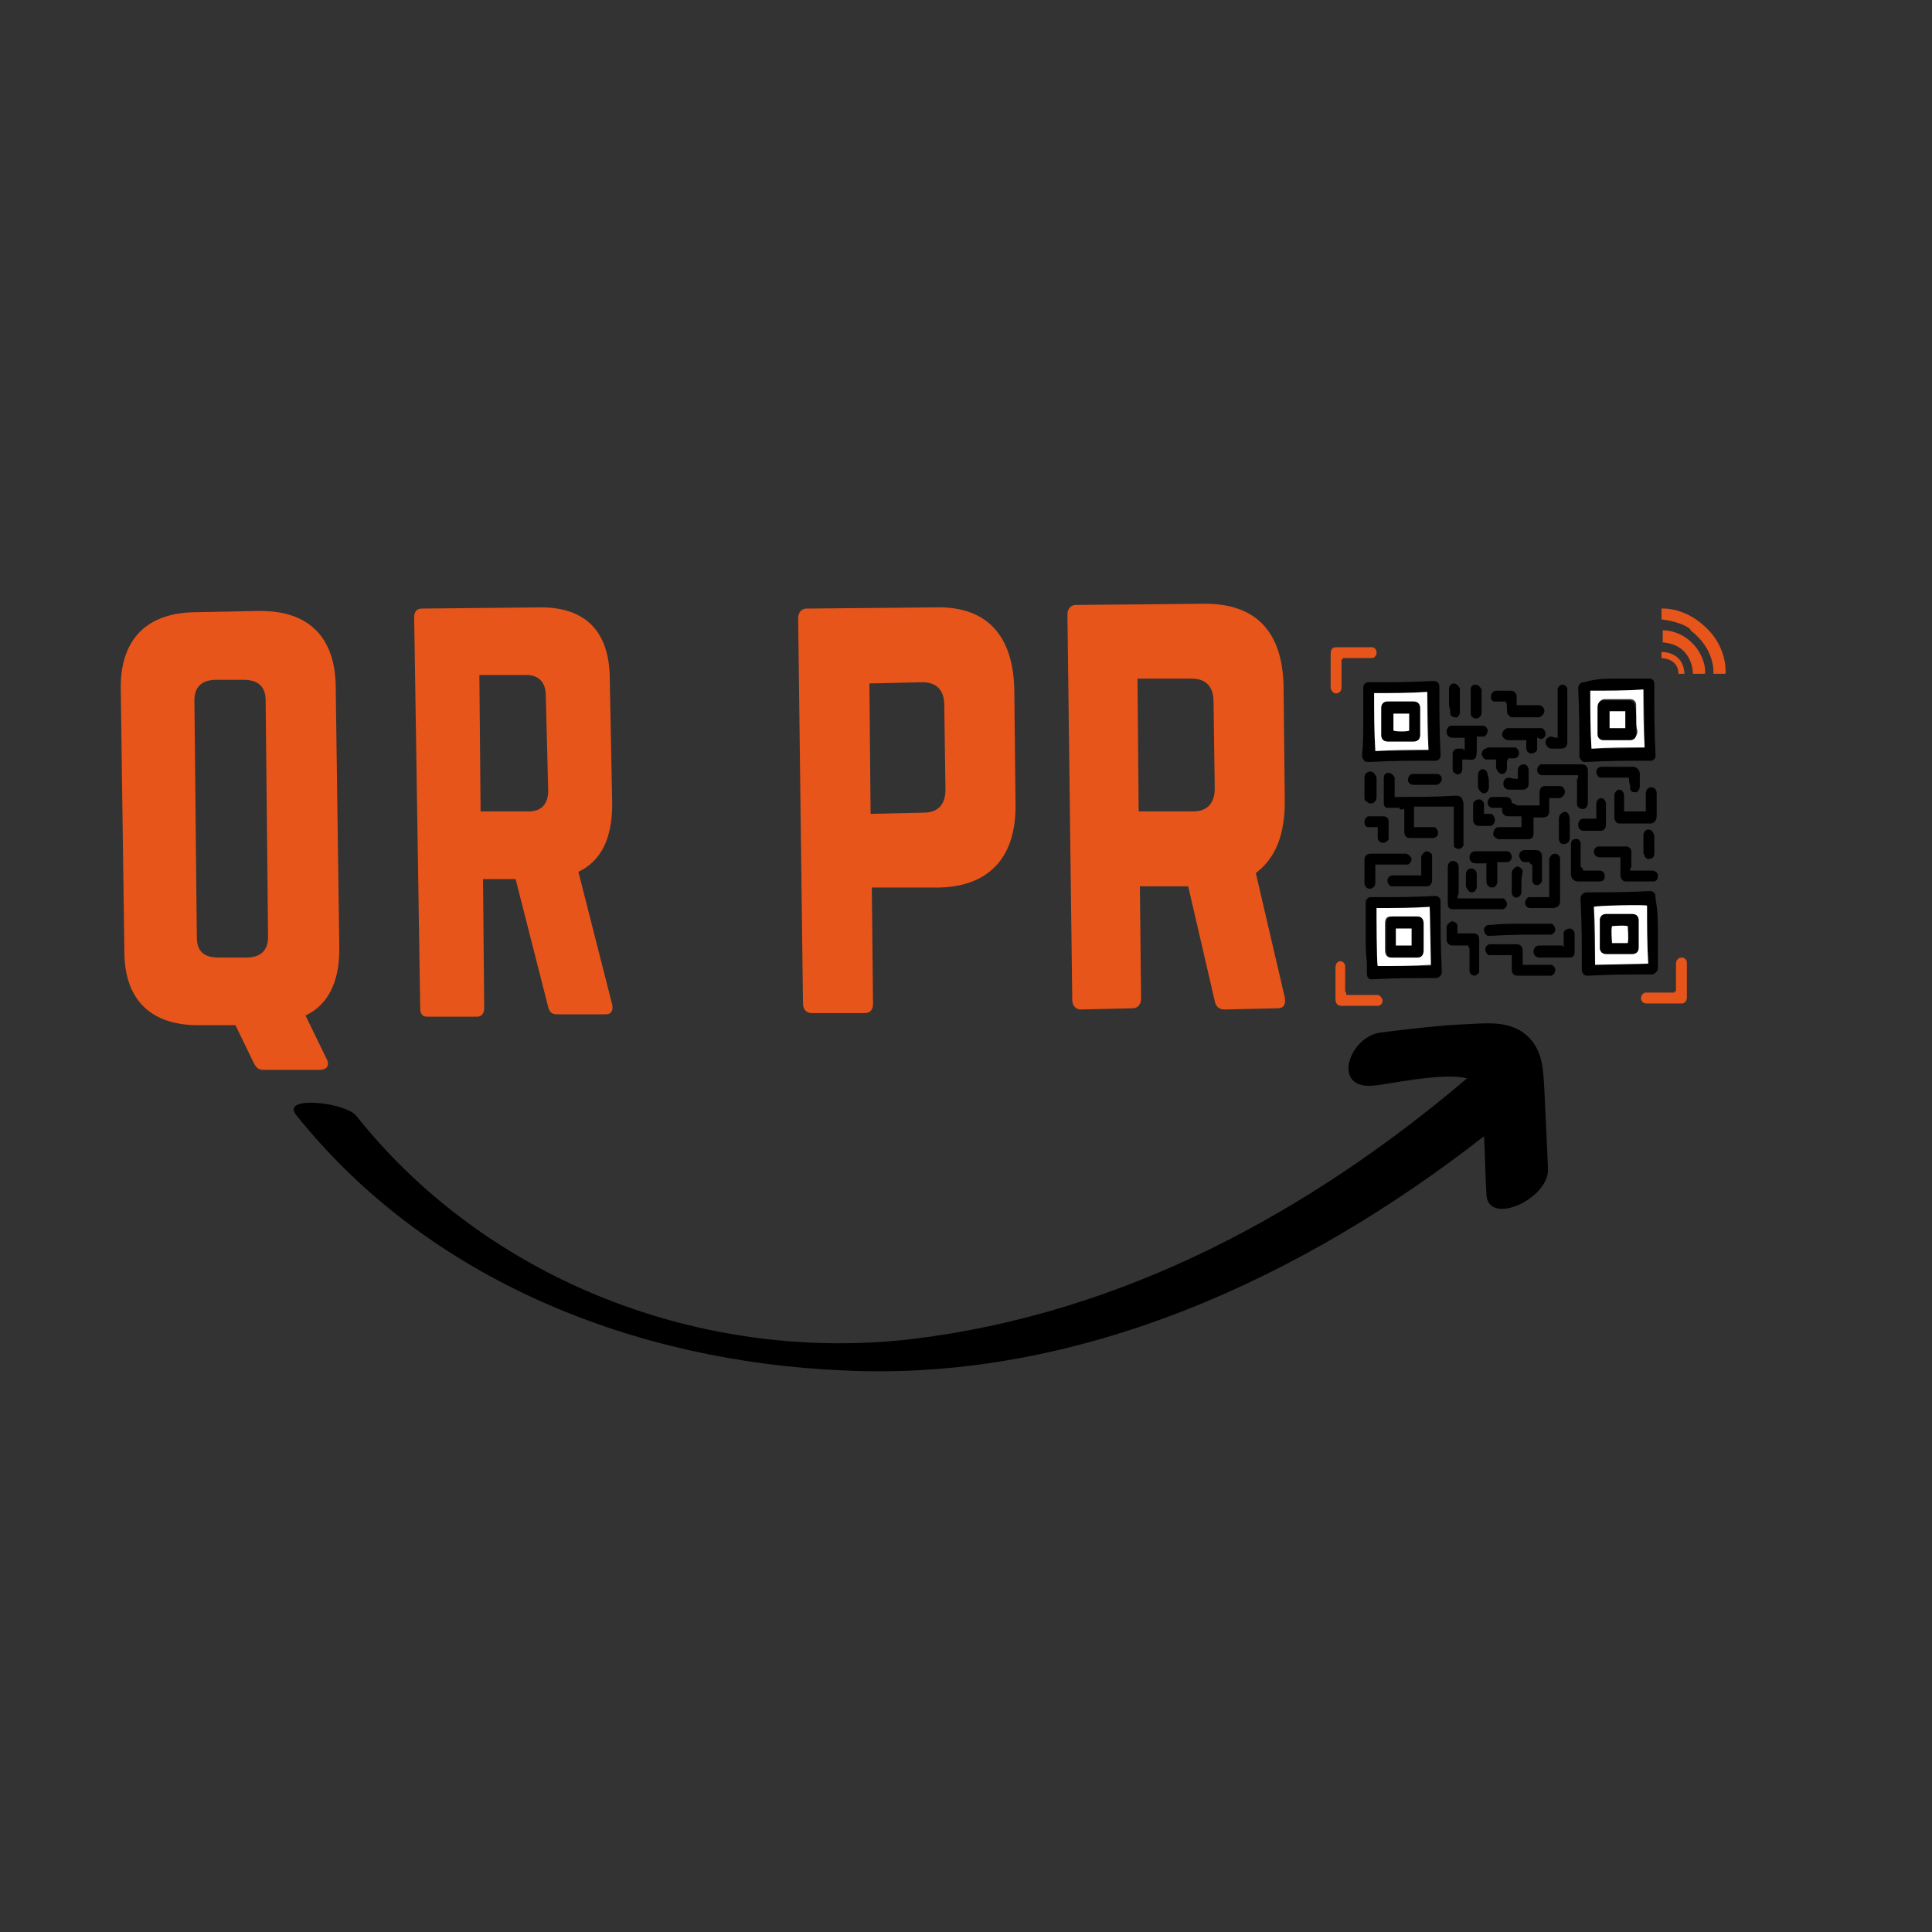 <?xml version="1.0" encoding="utf-8"?>
<!-- Generator: Adobe Illustrator 24.0.0, SVG Export Plug-In . SVG Version: 6.00 Build 0)  -->
<svg version="1.1" id="Calque_1" xmlns="http://www.w3.org/2000/svg" xmlns:xlink="http://www.w3.org/1999/xlink" x="0px" y="0px"
	 viewBox="0 0 16 16" width="512" height="512" style="enable-background:new 0 0 16 16;" xml:space="preserve">
<rect x="0" y="0" width="16" height="16" fill="#333333" stroke="none"/>
<style type="text/css">
	.st0{fill:#E8551A;}
	.st1{fill:#FFFFFF;}
</style>
<g>
	<path class="st0" d="M2.81,7.86c0,0.27-0.09,0.46-0.28,0.55l0.18,0.37C2.73,8.83,2.7,8.86,2.65,8.86L2.18,8.86
		c-0.04,0-0.06-0.02-0.08-0.06L1.95,8.49l-0.28,0C1.26,8.5,1.03,8.29,1.03,7.88L1,5.69c0-0.4,0.22-0.62,0.63-0.62l0.5-0.01
		c0.42-0.01,0.64,0.21,0.65,0.61L2.81,7.86z M1.63,7.76c0,0.12,0.06,0.17,0.18,0.17l0.23,0c0.12,0,0.18-0.06,0.18-0.17L2.2,5.8
		c0-0.11-0.06-0.17-0.18-0.17l-0.23,0c-0.12,0-0.18,0.06-0.18,0.17L1.63,7.76z"/>
	<path class="st0" d="M5.07,6.66c0,0.28-0.09,0.47-0.28,0.56l0.28,1.1c0.01,0.05-0.01,0.08-0.05,0.08l-0.41,0
		c-0.04,0-0.06-0.02-0.07-0.06L4.27,7.28l-0.27,0l0.01,1.07c0,0.04-0.02,0.07-0.06,0.07l-0.41,0c-0.04,0-0.06-0.02-0.06-0.07
		L3.43,5.11c0-0.04,0.02-0.07,0.06-0.07l0.99-0.01c0.37,0,0.57,0.2,0.57,0.6L5.07,6.66z M4.38,6.72c0.1,0,0.16-0.06,0.16-0.17
		L4.52,5.76c0-0.11-0.06-0.17-0.16-0.17l-0.39,0l0.01,1.13L4.38,6.72z"/>
	<path class="st0" d="M6.61,5.12c0-0.05,0.03-0.08,0.07-0.08l1.07-0.01C8.17,5.02,8.39,5.26,8.4,5.71l0.01,0.94
		c0.01,0.44-0.21,0.69-0.63,0.7L7.22,7.35l0.01,0.96c0,0.05-0.02,0.08-0.07,0.08l-0.44,0c-0.04,0-0.07-0.03-0.07-0.08L6.61,5.12z
		 M7.65,6.73c0.12,0,0.18-0.07,0.18-0.19l-0.01-0.7c0-0.12-0.06-0.19-0.18-0.19L7.2,5.66l0.01,1.08L7.65,6.73z"/>
	<path class="st0" d="M10.64,6.64c0,0.28-0.08,0.47-0.24,0.59l0.24,1.03c0.01,0.06-0.01,0.09-0.06,0.09l-0.44,0.01
		c-0.04,0-0.07-0.02-0.08-0.07L9.84,7.34l-0.4,0l0.01,0.93c0,0.05-0.03,0.08-0.07,0.08L8.95,8.36c-0.04,0-0.07-0.03-0.07-0.08
		L8.84,5.09c0-0.05,0.03-0.08,0.07-0.08L9.98,5C10.4,5,10.62,5.23,10.63,5.68L10.64,6.64z M9.88,6.72c0.12,0,0.18-0.07,0.18-0.19
		l-0.01-0.72c0-0.12-0.06-0.19-0.18-0.19L9.42,5.62l0.01,1.1L9.88,6.72z"/>
	<path class="st0" d="M11.11,5.46c0,0.01,0,0.02,0,0.03c0,0.07,0,0.13,0,0.2c0,0.03-0.01,0.04-0.03,0.05
		c-0.03,0.01-0.05-0.01-0.06-0.04c0-0.01,0-0.01,0-0.02c0-0.09,0-0.17,0-0.26c0-0.04,0.01-0.06,0.05-0.06c0.09,0,0.19,0,0.28,0
		c0.01,0,0.01,0,0.02,0c0.02,0.01,0.03,0.02,0.03,0.05c0,0.02-0.02,0.04-0.04,0.04c-0.01,0-0.01,0-0.02,0c-0.07,0-0.15,0-0.22,0
		C11.13,5.46,11.12,5.46,11.11,5.46z"/>
	<path class="st0" d="M11.15,8.24c0.01,0,0.02,0,0.02,0c0.07,0,0.15,0,0.22,0c0.01,0,0.01,0,0.02,0c0.02,0,0.04,0.03,0.04,0.05
		c0,0.02-0.02,0.04-0.04,0.04c-0.05,0-0.09,0-0.14,0c-0.05,0-0.11,0-0.16,0c-0.03,0-0.05-0.02-0.05-0.05c0-0.09,0-0.18,0-0.27
		c0-0.03,0.02-0.05,0.04-0.05c0.02,0,0.04,0.02,0.04,0.04c0,0.01,0,0.01,0,0.02c0,0.06,0,0.13,0,0.19
		C11.15,8.22,11.15,8.23,11.15,8.24z"/>
	<path class="st0" d="M13.88,8.21c0-0.02,0-0.03,0-0.05c0-0.06,0-0.12,0-0.18c0-0.03,0.02-0.05,0.05-0.05
		c0.02,0,0.04,0.02,0.04,0.04c0,0,0,0.01,0,0.01c0,0.09,0,0.18,0,0.27c0,0,0,0,0,0.01c0,0.03-0.02,0.05-0.04,0.05
		c-0.1,0-0.2,0-0.3,0c-0.02,0-0.04-0.02-0.04-0.04c0-0.03,0.02-0.05,0.04-0.05c0.01,0,0.01,0,0.02,0c0.07,0,0.15,0,0.22,0
		C13.86,8.21,13.87,8.21,13.88,8.21z"/>
	<g>
		<path class="st0" d="M13.76,5.45l0-0.05c0,0,0.18-0.01,0.19,0.18l-0.05,0C13.9,5.58,13.91,5.46,13.76,5.45z"/>
		<path class="st0" d="M13.77,5.32l0-0.1c0,0,0.17-0.01,0.29,0.16c0,0,0.07,0.1,0.06,0.2l-0.1,0C14.02,5.57,14.02,5.34,13.77,5.32z"
			/>
		<path class="st0" d="M13.76,5.13l0-0.09c0,0,0.21-0.02,0.4,0.19c0,0,0.14,0.14,0.13,0.35l-0.1,0c0,0,0.02-0.2-0.19-0.36
			C14.01,5.21,13.93,5.15,13.76,5.13z"/>
	</g>
	<path d="M2.95,9.24c-0.09-0.11-0.62-0.17-0.5-0.01c1.1,1.38,2.82,2.05,4.55,2.12c1.94,0.09,3.79-0.77,5.29-1.94
		c0.01,0.16,0.01,0.32,0.02,0.48c0.01,0.27,0.52,0.04,0.51-0.21c-0.01-0.22-0.02-0.43-0.03-0.65c-0.01-0.16-0.01-0.32-0.13-0.44
		c-0.13-0.13-0.31-0.12-0.48-0.11c-0.25,0.01-0.5,0.04-0.74,0.07c-0.27,0.03-0.42,0.48-0.06,0.44c0.12-0.01,0.56-0.11,0.77-0.06
		c-1.32,1.12-2.86,1.95-4.6,2.16C5.82,11.29,4.04,10.61,2.95,9.24z"/>
	<g>
		<path d="M11.29,5.98c0-0.09,0-0.18,0-0.27c0-0.01,0-0.02,0-0.02c0-0.02,0.02-0.04,0.04-0.04c0.01,0,0.01,0,0.02,0
			c0.17,0,0.34,0,0.51-0.01c0.01,0,0.01,0,0.02,0c0.02,0,0.04,0.02,0.04,0.04c0,0.01,0,0.01,0,0.02c0,0.18,0,0.36,0.01,0.54
			c0,0.01,0,0.02,0,0.02c0,0.02-0.02,0.04-0.04,0.04c-0.01,0-0.02,0-0.03,0c-0.17,0-0.34,0-0.51,0.01c-0.01,0-0.02,0-0.03,0
			c-0.02,0-0.03-0.02-0.04-0.04c0-0.01,0-0.01,0-0.02C11.29,6.16,11.29,6.07,11.29,5.98z M11.38,5.74c0,0.16,0,0.32,0.01,0.48
			c0.15,0,0.3,0,0.44-0.01c0-0.16,0-0.32-0.01-0.48C11.67,5.74,11.53,5.74,11.38,5.74z"/>
		<path d="M13.39,5.62c0.08,0,0.17,0,0.25,0c0.01,0,0.01,0,0.02,0c0.03,0,0.04,0.02,0.04,0.05c0,0.01,0,0.01,0,0.02
			c0,0.18,0,0.36,0.01,0.55c0,0.01,0,0.02,0,0.02c0,0.02-0.01,0.03-0.03,0.04c-0.01,0-0.02,0-0.03,0c-0.17,0-0.34,0-0.51,0.01
			c-0.01,0-0.02,0-0.02,0c-0.02,0-0.03-0.02-0.04-0.04c0-0.01,0-0.02,0-0.02c0-0.18,0-0.36-0.01-0.54c0,0,0-0.01,0-0.01
			c0-0.03,0.02-0.05,0.05-0.05C13.22,5.62,13.3,5.62,13.39,5.62C13.39,5.62,13.39,5.62,13.39,5.62z M13.17,5.72
			c0,0.16,0,0.32,0.01,0.48c0.15,0,0.3,0,0.44-0.01c0-0.16,0-0.32-0.01-0.48C13.47,5.72,13.32,5.72,13.17,5.72z"/>
		<path d="M13.73,7.73c0,0.09,0,0.18,0,0.27c0,0.01,0,0.01,0,0.02c0,0.02-0.02,0.04-0.04,0.05c-0.01,0-0.01,0-0.02,0
			c-0.17,0-0.34,0-0.51,0.01c-0.01,0-0.01,0-0.02,0c-0.02,0-0.04-0.02-0.04-0.05c0-0.01,0-0.01,0-0.02c0-0.18,0-0.36-0.01-0.55
			c0-0.01,0-0.01,0-0.02c0-0.03,0.02-0.04,0.04-0.05c0,0,0.01,0,0.01,0c0.17,0,0.34,0,0.51-0.01c0.01,0,0.01,0,0.02,0
			c0.02,0,0.04,0.02,0.04,0.04c0,0.01,0,0.02,0,0.02C13.73,7.55,13.73,7.64,13.73,7.73z M13.64,7.5c-0.03,0-0.43,0-0.44,0.01
			c0,0.16,0,0.32,0.01,0.48c0.03,0,0.43,0,0.44-0.01C13.64,7.81,13.64,7.66,13.64,7.5z"/>
		<path d="M11.31,7.76c0-0.09,0-0.18,0-0.27c0-0.01,0-0.02,0-0.02c0-0.02,0.02-0.04,0.04-0.04c0.01,0,0.01,0,0.02,0
			c0.17,0,0.34,0,0.51-0.01c0,0,0.01,0,0.01,0c0.02,0,0.04,0.02,0.04,0.04c0,0.01,0,0.01,0,0.02c0,0.18,0,0.36,0.01,0.55
			c0,0.01,0,0.01,0,0.02c0,0.03-0.02,0.04-0.04,0.05c-0.01,0-0.01,0-0.02,0c-0.17,0-0.34,0-0.51,0.01c0,0-0.01,0-0.01,0
			c-0.03,0-0.04-0.02-0.04-0.05c0-0.03,0-0.06,0-0.09C11.31,7.89,11.31,7.83,11.31,7.76z M11.4,7.52c0,0.02,0,0.46,0.01,0.48
			C11.55,8,11.7,8,11.85,8c0-0.02,0-0.46-0.01-0.48C11.69,7.52,11.55,7.52,11.4,7.52z"/>
		<path d="M11.59,6.69c-0.03,0-0.05,0-0.08,0c-0.01,0-0.02,0-0.02,0c-0.02,0-0.03-0.02-0.03-0.03c0-0.01,0-0.02,0-0.02
			c0-0.06,0-0.12,0-0.18c0-0.01,0-0.01,0-0.02c0-0.03,0.02-0.04,0.04-0.04c0.02,0,0.04,0.02,0.05,0.04c0,0.01,0,0.02,0,0.02
			c0,0.04,0,0.09,0,0.14c0.01,0,0.02,0,0.03,0c0.15,0,0.31,0,0.46-0.01c0.01,0,0.01,0,0.02,0c0.04,0,0.05,0.02,0.06,0.06
			c0,0.11,0,0.22,0,0.32c0,0.01,0,0.02,0,0.03c-0.01,0.02-0.02,0.03-0.04,0.03c-0.02,0-0.04-0.01-0.04-0.03c0-0.01,0-0.02,0-0.03
			c0-0.09,0-0.17,0-0.26c0-0.01,0-0.02,0-0.03c-0.11,0-0.22,0-0.33,0c0,0.02,0,0.15,0,0.17c0.01,0,0.01,0,0.02,0
			c0.04,0,0.08,0,0.13,0c0.01,0,0.02,0,0.02,0c0.02,0.01,0.03,0.03,0.03,0.05c0,0.02-0.02,0.04-0.04,0.04c0,0-0.01,0-0.01,0
			c-0.06,0-0.12,0-0.18,0c-0.04,0-0.05-0.02-0.05-0.06c0-0.06,0-0.12,0-0.18C11.59,6.71,11.59,6.7,11.59,6.69z"/>
		<path d="M12.56,6.67c0.06,0,0.13,0,0.19,0c0-0.01,0-0.02,0-0.03c0-0.03,0-0.05,0-0.08c0-0.03,0.02-0.05,0.04-0.05
			c0.04,0,0.09,0,0.13,0c0.02,0,0.04,0.02,0.04,0.05c0,0.02-0.02,0.04-0.04,0.05c-0.02,0-0.04,0-0.06,0c-0.01,0-0.02,0-0.03,0
			c0,0.01,0,0.02,0,0.04c0,0.02,0,0.05,0,0.07c0,0.03-0.02,0.05-0.05,0.05c-0.02,0-0.05,0-0.07,0c0,0,0,0-0.01,0
			c0,0.01,0,0.01,0,0.02c0,0.04,0,0.07,0,0.11c0,0.04-0.02,0.05-0.05,0.05c-0.08,0-0.15,0-0.23,0c-0.01,0-0.02,0-0.03-0.01
			c-0.02-0.01-0.03-0.03-0.02-0.05c0-0.02,0.02-0.04,0.04-0.04c0.01,0,0.01,0,0.02,0c0.05,0,0.1,0,0.15,0c0.01,0,0.02,0,0.02,0
			c0-0.03,0-0.06,0-0.09c-0.01,0-0.01,0-0.02,0c-0.03,0-0.06,0-0.09,0c-0.03,0-0.05-0.02-0.05-0.05c0-0.01,0-0.01,0-0.02
			c-0.01,0-0.01,0-0.02,0c-0.02,0-0.04,0-0.06,0c-0.02,0-0.04-0.02-0.04-0.04c0-0.02,0.01-0.04,0.03-0.05c0.01,0,0.01,0,0.02,0
			c0.03,0,0.07,0,0.1,0c0.03,0,0.05,0.02,0.05,0.05C12.56,6.66,12.56,6.67,12.56,6.67z"/>
		<path d="M12.07,7.44c0.01,0,0.02,0,0.03,0c0.11,0,0.21,0,0.32,0c0.01,0,0.02,0,0.03,0c0.02,0.01,0.03,0.03,0.03,0.05
			c0,0.02-0.02,0.04-0.04,0.04c-0.01,0-0.01,0-0.02,0c-0.12,0-0.25,0-0.37,0c-0.01,0-0.01,0-0.02,0c-0.03,0-0.04-0.02-0.04-0.05
			c0-0.1,0-0.2,0-0.3c0-0.03,0.02-0.05,0.04-0.05c0.03,0,0.05,0.02,0.05,0.05c0,0.07,0,0.15,0,0.22
			C12.07,7.42,12.07,7.43,12.07,7.44z"/>
		<path d="M12.13,6.21c0-0.03,0-0.07,0-0.1c-0.01,0-0.01,0-0.02,0c-0.03,0-0.05,0-0.08,0c-0.03,0-0.05-0.02-0.05-0.05
			c0-0.03,0.02-0.05,0.04-0.05c0.01,0,0.01,0,0.02,0c0.07,0,0.15,0,0.22,0c0.01,0,0.01,0,0.02,0c0.02,0,0.04,0.02,0.04,0.04
			c0,0.02-0.01,0.04-0.03,0.05c-0.01,0-0.02,0-0.02,0c-0.01,0-0.03,0-0.04,0c0,0.01,0,0.02,0,0.02c0,0.03,0,0.06,0,0.09
			c0,0.07-0.01,0.09-0.08,0.08c-0.01,0-0.02,0-0.04,0c0,0.02,0,0.04,0,0.07c0,0.01,0,0.03-0.01,0.04c-0.01,0.01-0.03,0.02-0.04,0.01
			c-0.02-0.01-0.03-0.02-0.03-0.04c0-0.04,0-0.09,0-0.13c0-0.02,0.02-0.04,0.04-0.04c0.02,0,0.03,0,0.05,0
			C12.11,6.21,12.12,6.21,12.13,6.21z"/>
		<path d="M12.61,7.99c0.01,0,0.02,0,0.02,0c0.06,0,0.13,0,0.19,0c0.01,0,0.01,0,0.02,0c0.02,0,0.04,0.02,0.04,0.04
			c0,0.02-0.01,0.04-0.03,0.05c-0.01,0-0.02,0-0.02,0c-0.09,0-0.17,0-0.26,0c-0.04,0-0.05-0.02-0.05-0.06c0-0.03,0-0.06,0-0.09
			c0-0.01,0-0.01,0-0.02c-0.01,0-0.01,0-0.02,0c-0.05,0-0.1,0-0.15,0c-0.01,0-0.02,0-0.02,0c-0.02-0.01-0.03-0.03-0.03-0.05
			c0-0.02,0.02-0.04,0.04-0.04c0,0,0.01,0,0.01,0c0.07,0,0.14,0,0.21,0c0.03,0,0.05,0.02,0.05,0.05c0,0.03,0,0.06,0,0.09
			C12.61,7.97,12.61,7.98,12.61,7.99z"/>
		<path d="M13.5,7.21c0.01,0,0.02,0,0.03,0c0.05,0,0.1,0,0.15,0c0.03,0,0.05,0.02,0.05,0.04c0,0.03-0.01,0.05-0.04,0.05
			c0,0-0.01,0-0.01,0c-0.07,0-0.14,0-0.21,0c-0.01,0-0.03,0-0.04-0.02c-0.01-0.01-0.01-0.02-0.01-0.04c0-0.04,0-0.07,0-0.11
			c0-0.01,0-0.02,0-0.03c-0.01,0-0.02,0-0.02,0c-0.05,0-0.1,0-0.15,0c-0.03,0-0.05-0.02-0.05-0.05c0-0.02,0.02-0.04,0.04-0.04
			c0,0,0,0,0,0c0.08,0,0.16,0,0.23,0c0.02,0,0.04,0.02,0.04,0.04c0,0.01,0,0.01,0,0.02c0,0.04,0,0.07,0,0.11
			C13.5,7.19,13.5,7.2,13.5,7.21z"/>
		<path d="M13.45,6.72c0.06,0,0.12,0,0.18,0c0-0.01,0-0.01,0-0.02c0-0.04,0-0.07,0-0.11c0-0.01,0-0.01,0-0.02
			c0-0.03,0.02-0.05,0.05-0.05c0.02,0,0.04,0.02,0.04,0.05c0,0,0,0.01,0,0.01c0,0.06,0,0.12,0,0.18c0,0.03-0.02,0.06-0.05,0.06
			c-0.02,0-0.04,0-0.06,0c-0.06,0-0.12,0-0.18,0c-0.01,0-0.02,0-0.02,0c-0.02,0-0.04-0.02-0.04-0.05c0-0.06,0-0.12,0-0.18
			c0-0.03,0.02-0.05,0.04-0.05c0.02,0,0.04,0.02,0.04,0.05c0,0.03,0,0.07,0,0.1C13.45,6.7,13.45,6.71,13.45,6.72z"/>
		<path d="M13.07,6.42c-0.01,0-0.02,0-0.03,0c-0.08,0-0.16,0-0.25,0c-0.01,0-0.01,0-0.02,0c-0.02,0-0.04-0.02-0.04-0.04
			c0-0.02,0.01-0.04,0.03-0.05c0.01,0,0.01,0,0.02,0c0.11,0,0.21,0,0.32,0c0.03,0,0.05,0.02,0.05,0.05c0,0.09,0,0.18,0,0.27
			c0,0.03-0.02,0.05-0.04,0.05c-0.03,0-0.05-0.02-0.05-0.04c0-0.01,0-0.01,0-0.02c0-0.06,0-0.13,0-0.19
			C13.07,6.45,13.07,6.44,13.07,6.42z"/>
		<path d="M12.83,7.43c0-0.01,0-0.02,0-0.03c0-0.09,0-0.17,0-0.26c0-0.01,0-0.02,0-0.03c0.01-0.02,0.02-0.04,0.05-0.04
			c0.02,0,0.04,0.02,0.04,0.04c0,0.01,0,0.02,0,0.02c0,0.11,0,0.21,0,0.32c0,0,0,0,0,0.01c0,0.04-0.02,0.05-0.05,0.06
			c-0.06,0-0.11,0-0.17,0c-0.01,0-0.02,0-0.03,0c-0.02,0-0.04-0.02-0.04-0.04c0-0.02,0.01-0.04,0.03-0.05c0.01,0,0.02,0,0.02,0
			c0.04,0,0.07,0,0.11,0C12.81,7.43,12.82,7.43,12.83,7.43z"/>
		<path d="M12.16,7.83c-0.01,0-0.02,0-0.02,0c-0.04,0-0.07,0-0.11,0c-0.03,0-0.05-0.02-0.05-0.05c0-0.03,0-0.07,0-0.1
			c0-0.02,0.02-0.04,0.04-0.05c0.02,0,0.04,0.01,0.05,0.03c0,0.01,0,0.01,0,0.02c0,0.02,0,0.03,0,0.05c0,0,0,0,0,0
			c0.01,0,0.01,0,0.02,0c0.04,0,0.07,0,0.11,0c0.04,0,0.05,0.02,0.05,0.06c0,0.08,0,0.16,0,0.24c0,0.01,0,0.02,0,0.02
			c-0.01,0.02-0.03,0.03-0.04,0.03c-0.02,0-0.04-0.02-0.04-0.04c0-0.01,0-0.01,0-0.02c0-0.06,0-0.11,0-0.17
			C12.16,7.85,12.16,7.84,12.16,7.83z"/>
		<path d="M12.9,6.11c0-0.01,0-0.02,0-0.03c0-0.11,0-0.23,0-0.34c0-0.01,0-0.02,0-0.03c0-0.02,0.02-0.04,0.04-0.04
			c0.02,0,0.04,0.02,0.04,0.04c0,0.01,0,0.02,0,0.02c0,0.14,0,0.27,0,0.41c0,0,0,0,0,0.01c0,0.03-0.02,0.05-0.05,0.05
			c-0.03,0-0.06,0-0.08,0c-0.03,0-0.05-0.03-0.05-0.05c0-0.03,0.02-0.05,0.05-0.05C12.88,6.11,12.89,6.11,12.9,6.11z"/>
		<path d="M12.58,7.65c0.08,0,0.16,0,0.24,0c0.01,0,0.02,0,0.03,0c0.02,0.01,0.03,0.03,0.03,0.05c0,0.02-0.02,0.04-0.04,0.04
			c-0.01,0-0.01,0-0.02,0c-0.16,0-0.32,0-0.47,0.01c-0.01,0-0.02,0-0.03,0c-0.02-0.01-0.03-0.03-0.03-0.05
			c0-0.02,0.02-0.04,0.04-0.04c0.01,0,0.01,0,0.02,0C12.43,7.65,12.51,7.65,12.58,7.65z"/>
		<path d="M11.77,7.25c0-0.01,0-0.02,0-0.03c0-0.04,0-0.08,0-0.12c0-0.02,0.02-0.04,0.04-0.05c0.02,0,0.04,0.01,0.05,0.03
			c0,0.01,0,0.01,0,0.02c0,0.06,0,0.13,0,0.19c0,0.03-0.02,0.05-0.04,0.05c0,0-0.01,0-0.01,0c-0.09,0-0.18,0-0.26,0
			c-0.01,0-0.02,0-0.03,0c-0.02-0.01-0.03-0.03-0.03-0.05c0-0.02,0.02-0.04,0.04-0.04c0.01,0,0.01,0,0.02,0c0.07,0,0.14,0,0.2,0
			C11.76,7.25,11.76,7.25,11.77,7.25z"/>
		<path d="M11.39,7.16c0,0.04,0,0.08,0,0.12c0,0.01,0,0.02,0,0.03c0,0.03-0.02,0.05-0.05,0.05c-0.02,0-0.04-0.02-0.04-0.05
			c0-0.04,0-0.08,0-0.11c0-0.03,0-0.05,0-0.08c0-0.03,0.02-0.05,0.05-0.05c0.1,0,0.19,0,0.29,0c0.02,0,0.04,0.02,0.05,0.04
			c0,0.02-0.01,0.04-0.03,0.05c-0.01,0-0.02,0-0.02,0c-0.07,0-0.14,0-0.21,0C11.41,7.16,11.4,7.16,11.39,7.16z"/>
		<path d="M12.47,5.81c-0.03,0-0.05,0-0.08,0c-0.01,0-0.02,0-0.02,0c-0.02-0.01-0.03-0.03-0.02-0.05c0-0.02,0.02-0.04,0.04-0.04
			c0.02,0,0.05,0,0.07,0c0.02,0,0.04,0,0.05,0c0.03,0,0.05,0.02,0.05,0.05c0,0.02,0,0.04,0,0.07c0.01,0,0.02,0,0.03,0
			c0.05,0,0.1,0,0.15,0c0.03,0,0.05,0.02,0.05,0.05c0,0.02-0.02,0.04-0.04,0.05c0,0-0.01,0-0.01,0c-0.07,0-0.14,0-0.21,0
			c-0.01,0-0.02,0-0.03-0.01c-0.01-0.01-0.02-0.02-0.02-0.04C12.48,5.85,12.48,5.83,12.47,5.81z"/>
		<path d="M12.4,7.14c0,0.01,0,0.02,0,0.03c0,0.04,0,0.09,0,0.13c0,0.03-0.02,0.05-0.04,0.05c-0.03,0-0.05-0.02-0.05-0.05
			c0-0.03,0-0.06,0-0.09c0-0.02,0-0.04,0-0.06c-0.01,0-0.01,0-0.02,0c-0.02,0-0.04,0-0.07,0c-0.03,0-0.05-0.02-0.05-0.05
			c0-0.03,0.02-0.05,0.05-0.05c0,0,0.01,0,0.01,0c0.08,0,0.16,0,0.23,0c0.01,0,0.02,0,0.03,0c0.02,0.01,0.03,0.03,0.03,0.05
			c0,0.02-0.02,0.04-0.04,0.04c-0.02,0-0.04,0-0.07,0C12.42,7.14,12.41,7.14,12.4,7.14z"/>
		<path d="M13.11,7.21c0.04,0,0.08,0,0.11,0c0.01,0,0.02,0,0.03,0c0.02,0,0.04,0.02,0.04,0.04c0,0.03-0.01,0.05-0.04,0.05
			c0,0-0.01,0-0.01,0c-0.06,0-0.11,0-0.17,0c-0.04,0-0.06-0.03-0.06-0.06c0-0.08,0-0.16,0-0.24c0-0.03,0.01-0.05,0.03-0.05
			c0.03-0.01,0.05,0.01,0.05,0.04c0,0.01,0,0.02,0,0.02c0,0.06,0,0.11,0,0.17C13.11,7.19,13.11,7.2,13.11,7.21z"/>
		<path d="M12.95,7.84c0-0.03,0-0.06,0-0.09c0-0.01,0-0.02,0-0.03C12.96,7.7,12.98,7.69,13,7.69c0.02,0,0.04,0.02,0.04,0.04
			c0,0,0,0,0,0c0,0.05,0,0.11,0,0.16c0,0.03-0.02,0.04-0.04,0.04c0,0-0.01,0-0.01,0c-0.08,0-0.16,0-0.23,0c0,0-0.01,0-0.01,0
			c-0.03,0-0.05-0.02-0.05-0.05c0-0.03,0.02-0.05,0.05-0.05c0.06,0,0.13,0,0.19,0C12.94,7.84,12.94,7.84,12.95,7.84z"/>
		<path d="M13.49,6.44c-0.01,0-0.02,0-0.03,0c-0.06,0-0.13,0-0.19,0c-0.01,0-0.02,0-0.02,0c-0.02-0.01-0.03-0.03-0.03-0.05
			c0-0.02,0.02-0.04,0.04-0.04c0,0,0.01,0,0.01,0c0.08,0,0.17,0,0.25,0c0.03,0,0.06,0.02,0.06,0.06c0,0.03,0,0.07,0,0.1
			c0,0.03-0.02,0.06-0.05,0.05c-0.02,0-0.03-0.02-0.03-0.03c0-0.01,0-0.02,0-0.03C13.49,6.48,13.49,6.46,13.49,6.44z"/>
		<path d="M12.73,6.11c0,0.02,0,0.05,0,0.07c0,0.01,0,0.02,0,0.03c-0.01,0.02-0.03,0.03-0.05,0.03c-0.02,0-0.04-0.02-0.04-0.04
			c0-0.01,0-0.03,0-0.04c0-0.01,0-0.02,0-0.03c-0.01,0-0.02,0-0.02,0c-0.04,0-0.09,0-0.13,0c-0.02,0-0.05-0.02-0.05-0.05
			c0-0.02,0.02-0.04,0.04-0.05c0.01,0,0.01,0,0.02,0c0.08,0,0.16,0,0.24,0c0.01,0,0.02,0,0.03,0c0.02,0.01,0.03,0.03,0.03,0.05
			c0,0.02-0.02,0.04-0.04,0.04C12.74,6.11,12.74,6.11,12.73,6.11z"/>
		<path d="M12.48,6.3c0,0.01,0,0.02,0,0.03c0,0.01,0,0.02,0,0.03c0,0.03-0.02,0.05-0.04,0.05c-0.02,0-0.04-0.02-0.05-0.05
			c0-0.01,0-0.03,0-0.04c0-0.01,0-0.02,0-0.03c-0.01,0-0.02,0-0.03,0c-0.02,0-0.03,0-0.05,0c-0.02,0-0.03-0.02-0.04-0.04
			c0-0.02,0.01-0.04,0.03-0.05c0.01,0,0.02-0.01,0.02-0.01c0.07,0,0.14,0,0.21,0c0.01,0,0.01,0,0.02,0
			c0.02,0.01,0.03,0.03,0.03,0.05c0,0.02-0.02,0.04-0.04,0.04c-0.02,0-0.03,0-0.05,0C12.49,6.3,12.48,6.3,12.48,6.3z"/>
		<path d="M13.22,6.78c0-0.01,0-0.03,0-0.04c0-0.03,0-0.05,0-0.08c0-0.03,0.02-0.05,0.04-0.05c0.02,0,0.04,0.02,0.04,0.05
			c0,0.06,0,0.11,0,0.17c0,0.03-0.02,0.05-0.04,0.05c-0.05,0-0.1,0-0.15,0c-0.02,0-0.04-0.02-0.04-0.05c0-0.03,0.02-0.05,0.04-0.05
			c0.03,0,0.05,0,0.08,0C13.2,6.78,13.21,6.78,13.22,6.78z"/>
		<path d="M12.67,7.14c-0.02,0-0.03,0-0.04,0c-0.03,0-0.04-0.02-0.05-0.05c0-0.03,0.02-0.05,0.05-0.05c0.03,0,0.06,0,0.09,0
			c0.03,0,0.05,0.02,0.05,0.05c0,0,0,0.01,0,0.01c0,0.06,0,0.11,0,0.17c0,0.01,0,0.02,0,0.02c0,0.02-0.02,0.04-0.04,0.04
			c-0.02,0-0.04-0.01-0.04-0.04c0-0.01,0-0.02,0-0.02c0-0.04,0-0.07,0-0.11C12.67,7.16,12.67,7.15,12.67,7.14z"/>
		<path d="M12.57,6.45c0-0.03,0-0.05,0-0.07c0-0.03,0.02-0.05,0.05-0.05c0.02,0,0.04,0.02,0.04,0.05c0,0.02,0,0.04,0,0.06
			c0,0.02,0,0.04,0,0.05c0,0.03-0.02,0.05-0.05,0.05c-0.04,0-0.07,0-0.11,0c-0.03,0-0.05-0.02-0.05-0.05c0-0.03,0.02-0.05,0.05-0.05
			C12.53,6.45,12.55,6.45,12.57,6.45z"/>
		<path d="M11.41,6.85c-0.02,0-0.03,0-0.05,0c-0.01,0-0.02,0-0.03,0c-0.02,0-0.03-0.02-0.03-0.04c0-0.02,0.01-0.04,0.03-0.05
			c0.01,0,0.02,0,0.02,0c0.03,0,0.06,0,0.1,0c0.04,0,0.05,0.02,0.05,0.05c0,0.04,0,0.07,0,0.11c0,0.01,0,0.02,0,0.03
			c-0.01,0.02-0.03,0.03-0.05,0.03c-0.02,0-0.04-0.02-0.04-0.04c0-0.02,0-0.03,0-0.05C11.41,6.86,11.41,6.86,11.41,6.85z"/>
		<path d="M12.29,6.74c0.01,0,0.02,0,0.03,0c0.01,0,0.02,0,0.03,0c0.02,0.01,0.03,0.03,0.03,0.05c0,0.02-0.01,0.04-0.03,0.05
			c-0.01,0-0.01,0-0.02,0c-0.03,0-0.05,0-0.08,0c-0.03,0-0.05-0.02-0.05-0.05c0-0.04,0-0.07,0-0.11c0-0.01,0-0.02,0-0.03
			c0.01-0.02,0.03-0.03,0.05-0.03c0.02,0,0.04,0.02,0.04,0.04c0,0.02,0,0.03,0,0.05C12.29,6.72,12.29,6.73,12.29,6.74z"/>
		<path d="M11.8,6.41c0.03,0,0.06,0,0.09,0c0.01,0,0.02,0,0.02,0c0.02,0.01,0.03,0.02,0.03,0.04c0,0.02-0.01,0.03-0.02,0.04
			c-0.01,0-0.01,0.01-0.02,0.01c-0.06,0-0.12,0-0.19,0c-0.03,0-0.05-0.02-0.05-0.04c0-0.03,0.02-0.05,0.04-0.05
			c0.02,0,0.05,0,0.07,0C11.78,6.41,11.79,6.41,11.8,6.41z"/>
		<path d="M12.27,5.8c0,0.03,0,0.06,0,0.1c0,0.03-0.02,0.05-0.05,0.05c-0.02,0-0.04-0.02-0.04-0.04c0-0.01,0-0.02,0-0.02
			c0-0.05,0-0.11,0-0.16c0-0.01,0-0.01,0-0.02c0-0.03,0.02-0.04,0.04-0.04c0.02,0,0.04,0.02,0.05,0.04c0,0.02,0,0.04,0,0.06
			C12.27,5.78,12.27,5.79,12.27,5.8C12.27,5.8,12.27,5.8,12.27,5.8z"/>
		<path d="M12,5.8c0-0.03,0-0.06,0-0.08c0-0.01,0-0.01,0-0.02c0-0.02,0.02-0.04,0.04-0.04c0.02,0,0.04,0.02,0.05,0.04
			c0,0.01,0,0.01,0,0.02c0,0.06,0,0.11,0,0.17c0,0.01,0,0.02,0,0.02c-0.01,0.02-0.02,0.04-0.04,0.03c-0.02,0-0.04-0.01-0.04-0.04
			c0-0.01,0-0.01,0-0.02C12,5.86,12,5.83,12,5.8z"/>
		<path d="M12.91,6.86c0-0.03,0-0.05,0-0.08c0-0.02,0.01-0.04,0.03-0.05c0.02-0.01,0.03-0.01,0.05,0.01C12.99,6.75,13,6.77,13,6.78
			c0,0.05,0,0.1,0,0.16c0,0.03-0.02,0.05-0.05,0.05c-0.03,0-0.04-0.02-0.04-0.05c0,0,0,0,0,0C12.91,6.91,12.91,6.89,12.91,6.86
			C12.91,6.86,12.91,6.86,12.91,6.86z"/>
		<path d="M11.3,6.52c0-0.03,0-0.05,0-0.08c0-0.03,0.02-0.05,0.05-0.05c0.02,0,0.04,0.02,0.05,0.05c0,0.05,0,0.11,0,0.16
			c0,0.02-0.01,0.04-0.03,0.05c-0.02,0.01-0.04,0-0.05-0.01C11.3,6.63,11.3,6.62,11.3,6.6C11.3,6.58,11.3,6.55,11.3,6.52z"/>
		<path d="M12.6,7.31c0,0.03,0,0.05,0,0.08c0,0.02-0.02,0.04-0.03,0.04c-0.02,0.01-0.04,0-0.05-0.03c0-0.01,0-0.01,0-0.02
			c0-0.05,0-0.1,0-0.15c0-0.02,0.01-0.03,0.02-0.04c0.01-0.01,0.03-0.02,0.04-0.01c0.02,0.01,0.03,0.02,0.03,0.04
			C12.6,7.26,12.6,7.29,12.6,7.31C12.6,7.31,12.6,7.31,12.6,7.31z"/>
		<path d="M13.7,6.99c0,0.03,0,0.05,0,0.08c0,0.02-0.01,0.04-0.03,0.04c-0.02,0.01-0.04,0-0.05-0.02c0-0.01-0.01-0.02-0.01-0.03
			c0-0.05,0-0.09,0-0.14c0-0.03,0.02-0.05,0.04-0.05c0.03,0,0.04,0.02,0.05,0.05c0,0,0,0,0,0C13.7,6.94,13.7,6.96,13.7,6.99
			C13.7,6.99,13.7,6.99,13.7,6.99z"/>
		<path d="M12.23,7.29c0,0.02,0,0.03,0,0.05c0,0.03-0.02,0.05-0.04,0.05c-0.02,0-0.04-0.02-0.05-0.05c0-0.03,0-0.07,0-0.1
			c0-0.04,0.04-0.06,0.07-0.04c0.01,0.01,0.02,0.02,0.02,0.04C12.23,7.26,12.23,7.27,12.23,7.29z"/>
		<path d="M12.33,6.47c0,0.02,0,0.03,0,0.05c0,0.03-0.02,0.05-0.04,0.05c-0.02,0-0.04-0.02-0.05-0.05c0-0.03,0-0.07,0-0.1
			c0-0.03,0.02-0.05,0.04-0.05c0.02,0,0.04,0.02,0.04,0.05C12.33,6.44,12.33,6.46,12.33,6.47C12.33,6.47,12.33,6.47,12.33,6.47z"/>
		<path class="st1" d="M11.38,5.74c0.15,0,0.3,0,0.44-0.01c0,0.16,0,0.32,0.01,0.48c-0.15,0-0.3,0-0.44,0.01
			C11.38,6.06,11.38,5.9,11.38,5.74z M11.6,5.81c-0.04,0-0.07,0-0.11,0c-0.03,0-0.05,0.02-0.05,0.05c0,0.08,0,0.16,0,0.23
			c0,0.03,0.02,0.05,0.05,0.05c0.07,0,0.14,0,0.22,0c0.03,0,0.05-0.02,0.05-0.05c0-0.08,0-0.16,0-0.23c0-0.03-0.03-0.05-0.05-0.05
			C11.67,5.81,11.64,5.81,11.6,5.81z"/>
		<path class="st1" d="M13.17,5.72c0.15,0,0.3,0,0.44-0.01c0,0.16,0,0.32,0.01,0.48c-0.15,0-0.3,0-0.44,0.01
			C13.17,6.04,13.17,5.88,13.17,5.72z M13.55,5.96C13.55,5.96,13.55,5.96,13.55,5.96c0-0.04,0-0.08,0-0.12
			c0-0.04-0.03-0.05-0.05-0.05c-0.07,0-0.14,0-0.21,0c-0.03,0-0.05,0.02-0.05,0.06c0,0.03,0,0.06,0,0.09c0,0.04,0,0.09,0,0.13
			c0,0.03,0.02,0.05,0.05,0.05c0.07,0,0.15,0,0.22,0c0.03,0,0.04-0.02,0.05-0.05c0-0.01,0-0.01,0-0.02
			C13.55,6.02,13.55,5.99,13.55,5.96z"/>
		<path class="st1" d="M13.64,7.5c0,0.16,0,0.32,0.01,0.48c-0.02,0-0.42,0.01-0.44,0.01c0-0.16,0-0.32-0.01-0.48
			C13.21,7.5,13.61,7.49,13.64,7.5z M13.41,7.57c-0.04,0-0.07,0-0.11,0c-0.03,0-0.05,0.02-0.05,0.05c0,0.08,0,0.15,0,0.23
			c0,0.03,0.02,0.05,0.05,0.05c0.07,0,0.14,0,0.22,0c0.03,0,0.05-0.02,0.05-0.05c0-0.08,0-0.16,0-0.23c0-0.03-0.02-0.05-0.05-0.05
			C13.49,7.57,13.45,7.57,13.41,7.57z"/>
		<path class="st1" d="M11.4,7.52c0.15,0,0.29,0,0.44-0.01c0,0.02,0.01,0.46,0.01,0.48C11.7,8,11.55,8,11.41,8
			C11.4,7.98,11.4,7.55,11.4,7.52z M11.63,7.93c0.03,0,0.07,0,0.1,0c0.04,0,0.05-0.02,0.05-0.06c0-0.07,0-0.15,0-0.22
			c0-0.04-0.02-0.06-0.05-0.06c-0.07,0-0.14,0-0.21,0c-0.04,0-0.05,0.02-0.05,0.06c0,0.07,0,0.15,0,0.22c0,0.04,0.02,0.06,0.05,0.06
			C11.56,7.93,11.59,7.93,11.63,7.93z"/>
		<path d="M11.6,5.81c0.04,0,0.07,0,0.11,0c0.03,0,0.05,0.02,0.05,0.05c0,0.08,0,0.16,0,0.23c0,0.03-0.02,0.05-0.05,0.05
			c-0.07,0-0.14,0-0.22,0c-0.03,0-0.05-0.02-0.05-0.05c0-0.08,0-0.16,0-0.23c0-0.03,0.02-0.05,0.05-0.05
			C11.53,5.81,11.57,5.81,11.6,5.81z M11.54,5.91c0,0.05,0,0.09,0,0.14c0.02,0,0.12,0,0.13,0c0-0.05,0-0.09,0-0.14
			C11.62,5.91,11.58,5.91,11.54,5.91z"/>
		<path d="M13.55,5.96c0,0.03,0,0.07,0,0.1c0,0.01,0,0.01,0,0.02c0,0.03-0.02,0.05-0.05,0.05c-0.07,0-0.15,0-0.22,0
			c-0.03,0-0.05-0.02-0.05-0.05c0-0.04,0-0.09,0-0.13c0-0.03,0-0.06,0-0.09c0-0.04,0.02-0.06,0.05-0.06c0.07,0,0.14,0,0.21,0
			c0.03,0,0.05,0.02,0.05,0.05C13.55,5.88,13.55,5.92,13.55,5.96C13.55,5.96,13.55,5.96,13.55,5.96z M13.33,6.03
			c0.04,0,0.09,0,0.13,0c0-0.05,0-0.1,0-0.14c-0.04,0-0.09,0-0.13,0C13.33,5.93,13.33,5.98,13.33,6.03z"/>
		<path d="M13.41,7.57c0.04,0,0.07,0,0.11,0c0.03,0,0.05,0.02,0.05,0.05c0,0.08,0,0.16,0,0.23c0,0.03-0.02,0.05-0.05,0.05
			c-0.07,0-0.14,0-0.22,0c-0.03,0-0.05-0.02-0.05-0.05c0-0.08,0-0.15,0-0.23c0-0.03,0.02-0.05,0.05-0.05
			C13.34,7.57,13.38,7.57,13.41,7.57z M13.48,7.81c0-0.02,0-0.13,0-0.14c-0.04,0-0.11,0-0.13,0c0,0.04,0,0.12,0,0.14
			C13.4,7.81,13.44,7.81,13.48,7.81z"/>
		<path d="M11.63,7.93c-0.03,0-0.07,0-0.1,0c-0.04,0-0.05-0.02-0.05-0.06c0-0.07,0-0.15,0-0.22c0-0.04,0.02-0.06,0.05-0.06
			c0.07,0,0.14,0,0.21,0c0.03,0,0.05,0.02,0.05,0.06c0,0.07,0,0.15,0,0.22c0,0.04-0.02,0.06-0.05,0.06
			C11.7,7.93,11.66,7.93,11.63,7.93z M11.69,7.69c-0.04,0-0.09,0-0.13,0c0,0.05,0,0.09,0,0.14c0.04,0,0.09,0,0.13,0
			C11.69,7.78,11.69,7.74,11.69,7.69z"/>
		<path class="st1" d="M11.54,5.91c0.04,0,0.09,0,0.13,0c0,0.05,0,0.09,0,0.14c-0.01,0.01-0.11,0.01-0.13,0
			C11.54,6,11.54,5.96,11.54,5.91z"/>
		<path class="st1" d="M13.33,6.03c0-0.05,0-0.09,0-0.14c0.04,0,0.09,0,0.13,0c0,0.05,0,0.09,0,0.14
			C13.42,6.03,13.38,6.03,13.33,6.03z"/>
		<path class="st1" d="M13.48,7.81c-0.04,0-0.08,0-0.13,0c0-0.02-0.01-0.1,0-0.14c0.01,0,0.09-0.01,0.13,0
			C13.48,7.68,13.49,7.78,13.48,7.81z"/>
		<path class="st1" d="M11.69,7.69c0,0.05,0,0.09,0,0.14c-0.04,0-0.09,0-0.13,0c0-0.05,0-0.09,0-0.14
			C11.6,7.69,11.64,7.69,11.69,7.69z"/>
	</g>
</g>
</svg>

